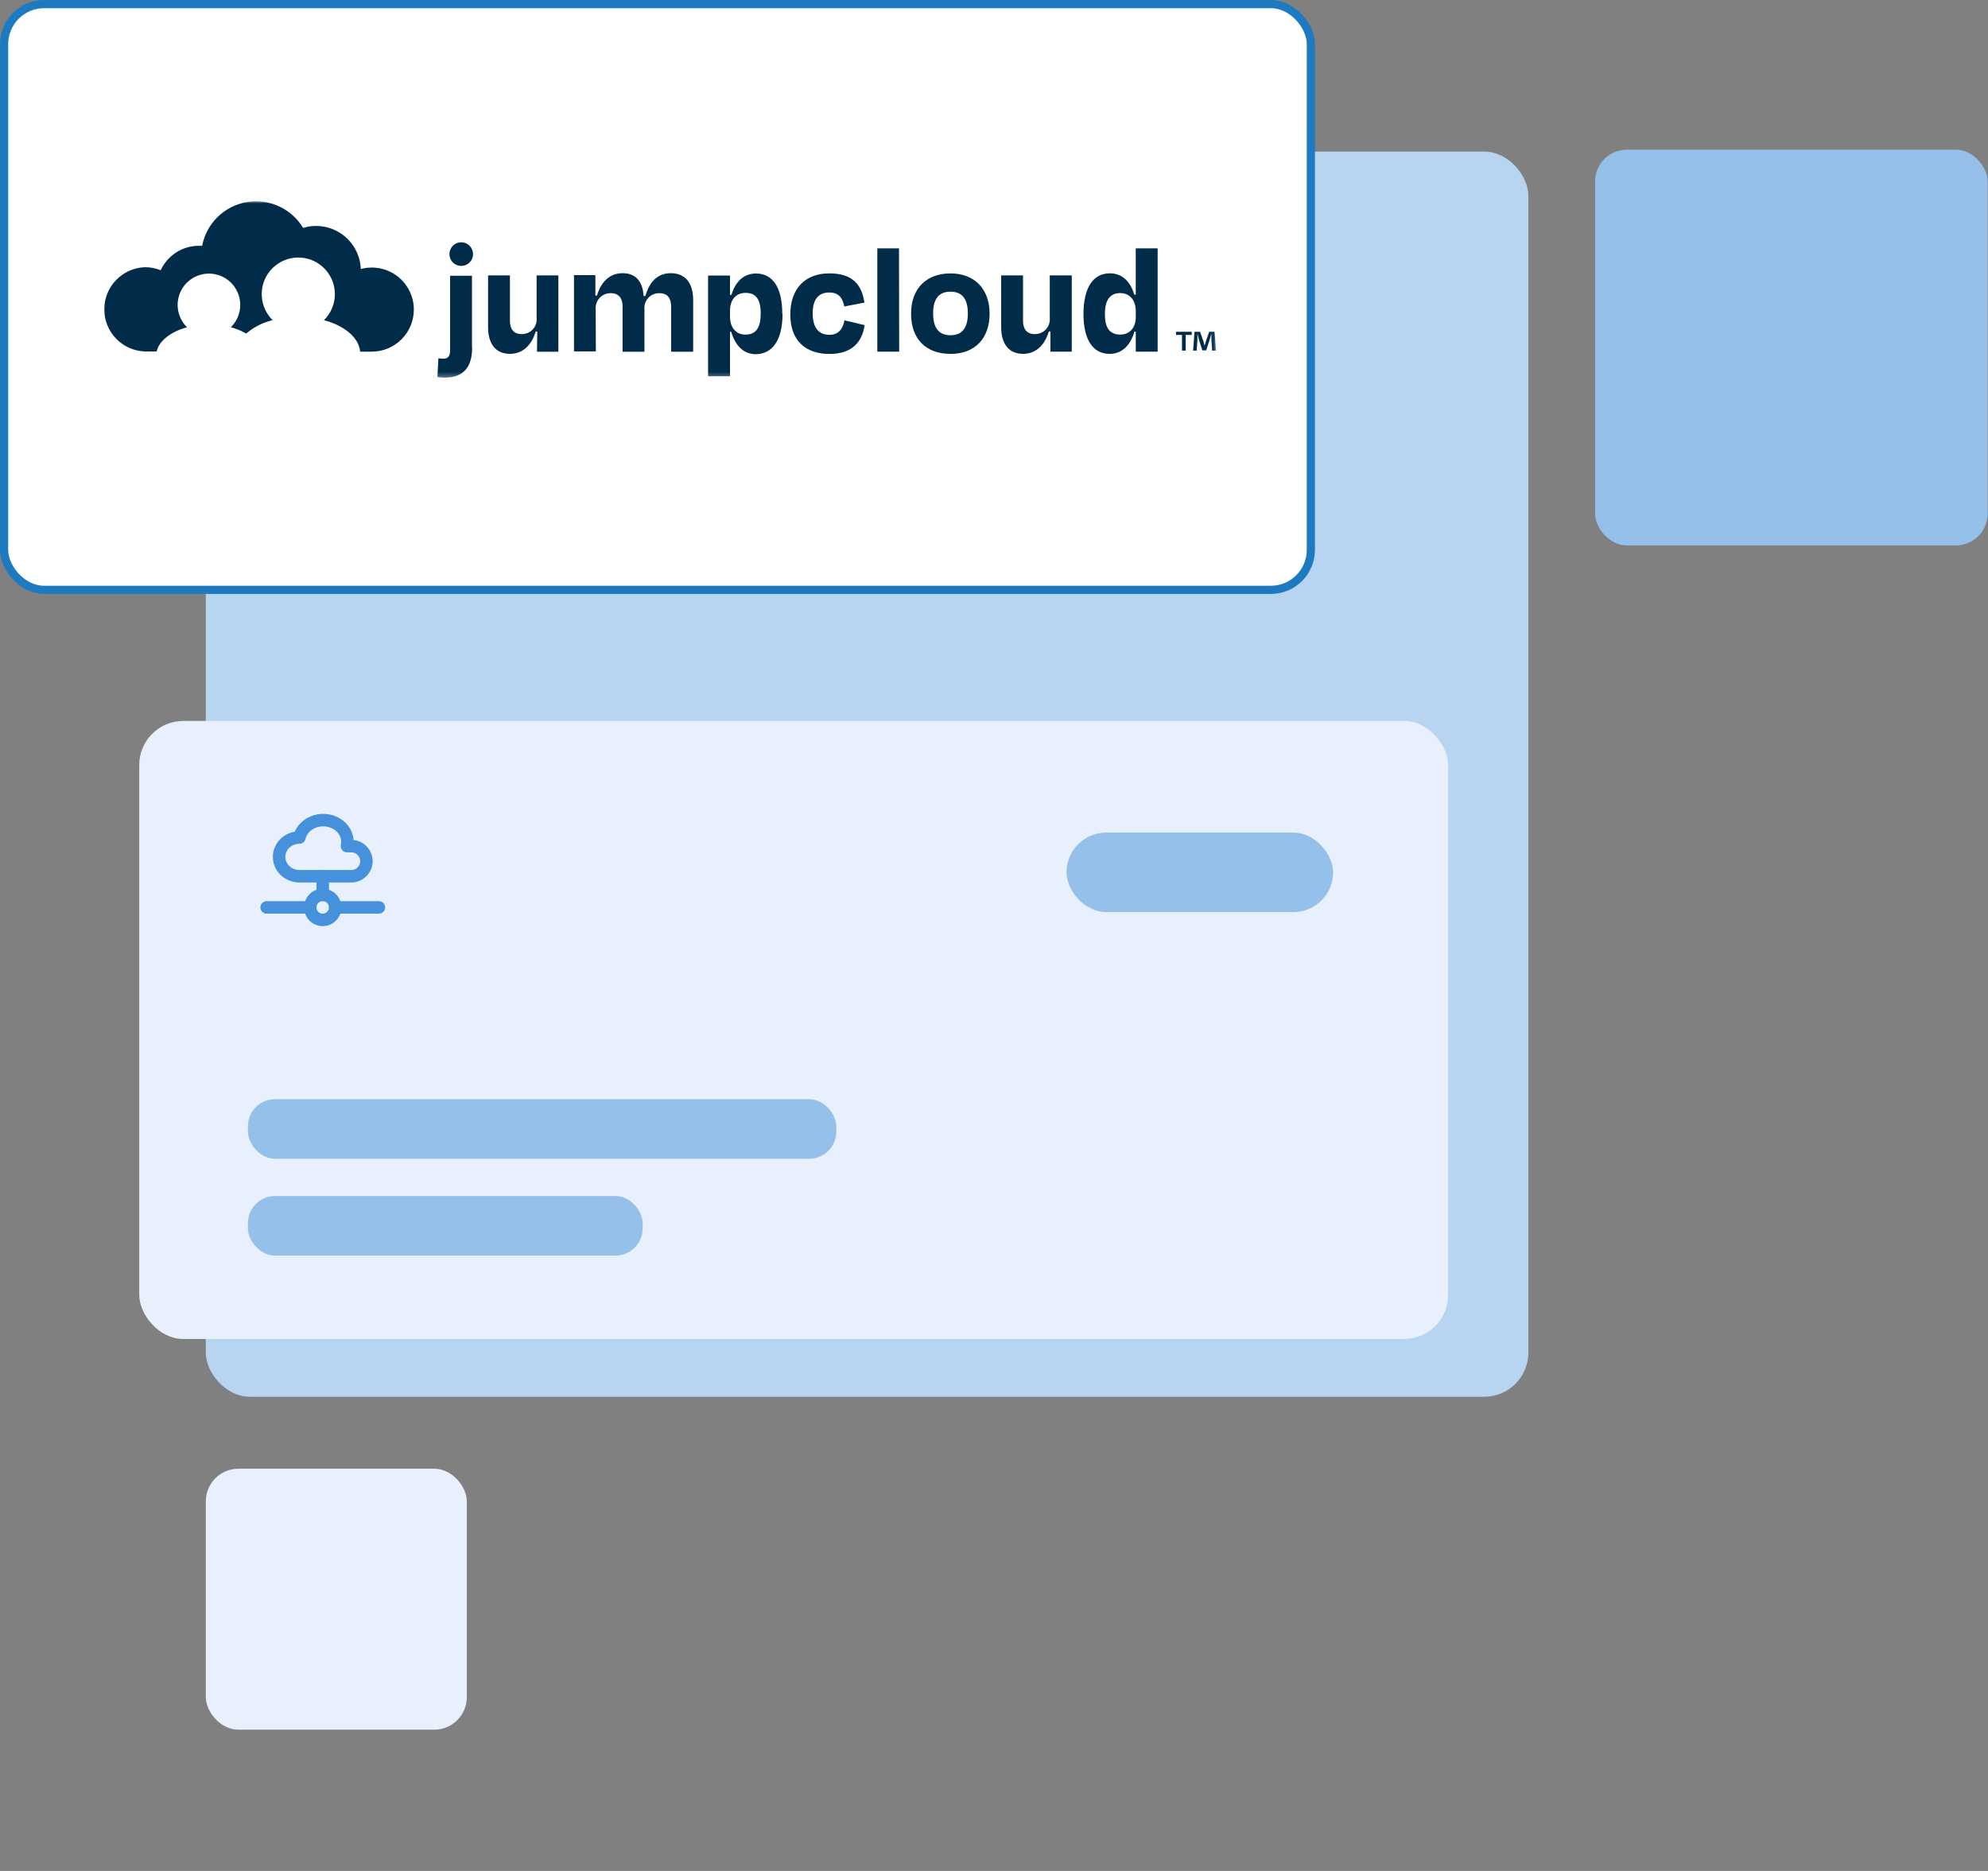 <svg width="425" height="400" viewBox="0 0 425 400" fill="none" xmlns="http://www.w3.org/2000/svg">
<rect x="0" y="0" width="425" height="400" fill="#808080" stroke="none"/>
<rect x="341" y="32" width="83.924" height="84.612" rx="6.811" fill="#95C0EA"/>
<rect x="44" y="314" width="55.8" height="55.8" rx="6.975" fill="#E7F0FC"/>
<rect x="43.992" y="32.403" width="282.74" height="266.222" rx="9.43" fill="#B7D5F1"/>
<rect x="29.766" y="154.132" width="279.825" height="132.139" rx="9.43" fill="#E7F0FC"/>
<rect x="53" y="235" width="125.789" height="12.738" rx="5.8" fill="#95C0EA"/>
<rect x="53" y="255.699" width="84.39" height="12.738" rx="5.8" fill="#95C0EA"/>
<g clip-path="url(#clip0_8166_14282)">
<path d="M59.664 183.196C59.664 180.91 61.611 179.057 64.011 179.057C64.377 177.43 65.684 176.104 67.44 175.576C69.196 175.046 71.133 175.397 72.521 176.496C73.911 177.592 74.54 179.269 74.173 180.896H75.097C75.953 180.894 76.774 181.232 77.38 181.835C77.987 182.439 78.329 183.259 78.331 184.114C78.329 184.97 77.987 185.789 77.38 186.393C76.774 186.997 75.953 187.335 75.097 187.333H64.011C61.611 187.333 59.664 185.48 59.664 183.196Z" stroke="#4691DB" stroke-width="2.667" stroke-linecap="round" stroke-linejoin="round"/>
<path d="M69 187.333V191.333" stroke="#4691DB" stroke-width="2.667" stroke-linecap="round" stroke-linejoin="round"/>
<path d="M66.328 194C66.328 194.707 66.609 195.385 67.109 195.885C67.609 196.385 68.287 196.666 68.995 196.666C69.702 196.666 70.38 196.385 70.88 195.885C71.38 195.385 71.662 194.707 71.662 194C71.662 193.292 71.38 192.614 70.88 192.114C70.38 191.614 69.702 191.333 68.995 191.333C68.287 191.333 67.609 191.614 67.109 192.114C66.609 192.614 66.328 193.292 66.328 194Z" stroke="#4691DB" stroke-width="2.667" stroke-linecap="round" stroke-linejoin="round"/>
<path d="M71.664 194H80.997" stroke="#4691DB" stroke-width="2.667" stroke-linecap="round" stroke-linejoin="round"/>
<path d="M57 194H66.333" stroke="#4691DB" stroke-width="2.667" stroke-linecap="round" stroke-linejoin="round"/>
</g>
<rect x="228" y="178" width="57" height="17" rx="8.5" fill="#95C0EA"/>
<rect x="0.876" y="0.876" width="279.363" height="125.232" rx="8.555" fill="white"/>
<rect x="0.876" y="0.876" width="279.363" height="125.232" rx="8.555" stroke="#1D7AC0" stroke-width="1.751"/>
<mask id="mask0_8166_14282" style="mask-type:luminance" maskUnits="userSpaceOnUse" x="22" y="43" width="238" height="38">
<path d="M259.917 43H22V80.717H259.917V43Z" fill="white"/>
</mask>
<g mask="url(#mask0_8166_14282)">
<path d="M88.474 66.178C88.474 68.566 87.525 70.856 85.837 72.545C84.148 74.234 81.858 75.182 79.47 75.182H76.994C76.736 72.181 73.639 69.629 69.262 68.444C70.366 67.354 71.121 65.961 71.431 64.442C71.741 62.922 71.593 61.345 71.004 59.91C70.415 58.475 69.413 57.248 68.125 56.384C66.837 55.52 65.321 55.059 63.77 55.059C62.219 55.059 60.704 55.52 59.416 56.384C58.127 57.248 57.125 58.475 56.537 59.91C55.948 61.345 55.799 62.922 56.11 64.442C56.42 65.961 57.175 67.354 58.279 68.444C56.197 68.941 54.261 69.924 52.63 71.311C51.601 70.721 50.498 70.268 49.352 69.963C50.301 69.033 50.951 67.841 51.22 66.54C51.489 65.238 51.365 63.886 50.862 62.656C50.36 61.425 49.502 60.372 48.399 59.631C47.296 58.89 45.997 58.494 44.668 58.494C43.339 58.494 42.04 58.89 40.937 59.631C39.834 60.372 38.976 61.425 38.474 62.656C37.971 63.886 37.847 65.238 38.116 66.54C38.385 67.841 39.035 69.033 39.984 69.963C36.534 70.919 34.02 72.831 33.485 75.144H31.009C28.671 75.068 26.453 74.085 24.826 72.404C23.199 70.723 22.289 68.475 22.289 66.135C22.289 63.795 23.199 61.547 24.826 59.866C26.453 58.185 28.671 57.203 31.009 57.126C32.155 57.13 33.29 57.351 34.355 57.776C35.076 56.208 36.234 54.881 37.691 53.954C39.147 53.027 40.839 52.539 42.565 52.548C42.785 52.548 43.005 52.548 43.215 52.548C43.666 50.217 44.812 48.077 46.505 46.411C48.197 44.745 50.354 43.631 52.692 43.217C55.03 42.803 57.439 43.108 59.6 44.091C61.762 45.074 63.574 46.69 64.798 48.725C66.198 48.299 67.677 48.201 69.121 48.438C70.565 48.674 71.935 49.239 73.126 50.088C74.317 50.938 75.298 52.05 75.992 53.338C76.686 54.626 77.074 56.056 77.128 57.518C78.463 57.155 79.864 57.104 81.222 57.371C82.579 57.638 83.858 58.215 84.956 59.057C86.054 59.899 86.942 60.983 87.553 62.225C88.163 63.467 88.478 64.833 88.474 66.216V66.178ZM100.899 74.245V58.952H96.226V74.905C96.226 75.975 95.881 76.692 94.821 76.692C94.452 76.696 94.083 76.66 93.722 76.587L93.511 80.611C94.011 80.694 94.515 80.742 95.021 80.755C99.361 80.716 100.938 78.203 100.938 74.245H100.899ZM114.797 75.201H119.367V58.876H114.721V67.956C114.768 68.403 114.718 68.854 114.576 69.28C114.433 69.706 114.201 70.097 113.895 70.426C113.589 70.754 113.216 71.014 112.801 71.186C112.386 71.359 111.939 71.44 111.49 71.426C109.77 71.426 109.015 70.298 109.015 68.606V58.876H104.341V69.915C104.341 73.462 105.927 75.65 109.015 75.65C111.595 75.65 113.593 73.997 114.52 70.871H114.864L114.797 75.201ZM127.347 66.121C127.309 65.674 127.367 65.224 127.515 64.801C127.664 64.378 127.9 63.991 128.209 63.666C128.518 63.341 128.892 63.085 129.307 62.915C129.722 62.745 130.168 62.665 130.616 62.68C132.299 62.68 133.092 63.817 133.092 65.471V75.201H137.766V66.121C137.724 65.676 137.777 65.228 137.921 64.805C138.066 64.383 138.298 63.996 138.604 63.67C138.91 63.345 139.281 63.088 139.694 62.917C140.107 62.747 140.551 62.666 140.997 62.68C142.717 62.68 143.473 63.817 143.473 65.471V75.201H148.185V64.142C148.185 60.596 146.57 58.407 143.406 58.407C140.72 58.407 138.865 60.09 137.976 63.282H137.594C137.394 60.223 135.979 58.407 133.092 58.407C130.511 58.407 128.552 60.051 127.625 63.186H127.281V58.818H122.712V75.125H127.386L127.347 66.121ZM167.235 67.077C167.235 61.466 165.199 58.474 161.624 58.474C159.015 58.474 157.227 60.195 156.367 63.043H156.061V58.914H151.377V80.439H156.061V70.948H156.329C157.16 73.815 158.909 75.727 161.624 75.727C165.17 75.66 167.292 72.668 167.292 67.067L167.235 67.077ZM159.358 71.54C157.361 71.54 156.061 70.03 156.061 67.717V66.436C156.061 64.104 157.332 62.613 159.397 62.613C161.624 62.613 162.627 64.028 162.627 67.019C162.627 70.011 161.662 71.531 159.397 71.531L159.358 71.54ZM180.473 65.528L184.803 64.697C184.22 60.749 182.155 58.446 177.309 58.446C172.119 58.446 168.955 61.705 168.955 67.249C168.955 72.793 172.186 75.67 177.338 75.67C181.983 75.67 184.286 73.299 184.841 69.514L180.54 68.482C180.196 70.164 179.402 71.579 177.309 71.579C174.9 71.579 173.734 69.896 173.734 67C173.734 63.913 175.072 62.536 177.242 62.536C179.412 62.536 180.1 63.76 180.511 65.519L180.473 65.528ZM192.191 53.102H187.555V75.182H192.23L192.191 53.102ZM203.202 75.66C208.393 75.66 211.557 72.391 211.557 67.058C211.557 61.724 208.288 58.455 203.202 58.455C198.117 58.455 194.772 61.619 194.772 67.058C194.772 72.496 197.946 75.66 203.241 75.66H203.202ZM203.202 62.355C205.783 62.355 206.911 64.037 206.911 66.991C206.911 69.944 205.812 71.674 203.202 71.674C200.593 71.674 199.484 69.954 199.484 66.991C199.484 64.028 200.622 62.355 203.202 62.355ZM224.556 75.182H229.125V58.876H224.422V67.956C224.467 68.403 224.416 68.855 224.273 69.281C224.129 69.707 223.896 70.097 223.589 70.426C223.282 70.755 222.909 71.014 222.494 71.186C222.078 71.359 221.631 71.44 221.182 71.426C219.471 71.426 218.706 70.298 218.706 68.606V58.876H214.032V69.915C214.032 73.462 215.619 75.65 218.706 75.65C221.287 75.65 223.285 73.997 224.212 70.871H224.556V75.182ZM242.812 75.182H247.486V53.102H242.803V63.005H242.497C241.637 60.137 239.878 58.436 237.269 58.436C233.694 58.436 231.629 61.495 231.629 67.163C231.629 72.668 233.694 75.66 237.202 75.66C239.916 75.66 241.704 73.748 242.526 70.881H242.803L242.812 75.182ZM239.515 71.531C237.211 71.531 236.207 70.088 236.207 67.163C236.207 64.238 237.24 62.661 239.476 62.661C241.541 62.661 242.812 64.171 242.812 66.551V67.841C242.803 70.088 241.474 71.531 239.515 71.531ZM101.129 54.326C101.129 54.825 100.981 55.313 100.704 55.728C100.426 56.143 100.032 56.466 99.572 56.657C99.11 56.848 98.603 56.898 98.114 56.801C97.624 56.703 97.174 56.463 96.821 56.11C96.468 55.757 96.228 55.308 96.131 54.818C96.033 54.329 96.083 53.821 96.274 53.36C96.466 52.899 96.789 52.505 97.204 52.228C97.619 51.95 98.107 51.802 98.606 51.802C98.937 51.802 99.265 51.868 99.572 51.995C99.878 52.121 100.156 52.307 100.39 52.541C100.624 52.776 100.81 53.054 100.937 53.36C101.064 53.666 101.129 53.994 101.129 54.326Z" fill="#002B49"/>
<path d="M254.771 70.938V71.607H253.48V74.962H252.687V71.607H251.406V70.938H254.771ZM259.12 74.962L258.977 72.592C258.977 72.286 258.977 71.903 258.977 71.473H258.929C258.824 71.827 258.709 72.305 258.585 72.668L257.868 74.905H257.036L256.31 72.611L256.033 71.473H255.985C255.985 71.837 255.985 72.228 255.985 72.592L255.832 74.962H255.067L255.364 70.938H256.558L257.256 72.907C257.342 73.213 257.418 73.509 257.524 73.93C257.629 73.557 257.715 73.213 257.811 72.916L258.508 70.938H259.655L259.971 74.962H259.12Z" fill="#002B49"/>
</g>
<defs>
<clipPath id="clip0_8166_14282">
<rect width="32" height="32" fill="white" transform="translate(53 170)"/>
</clipPath>
</defs>
</svg>
